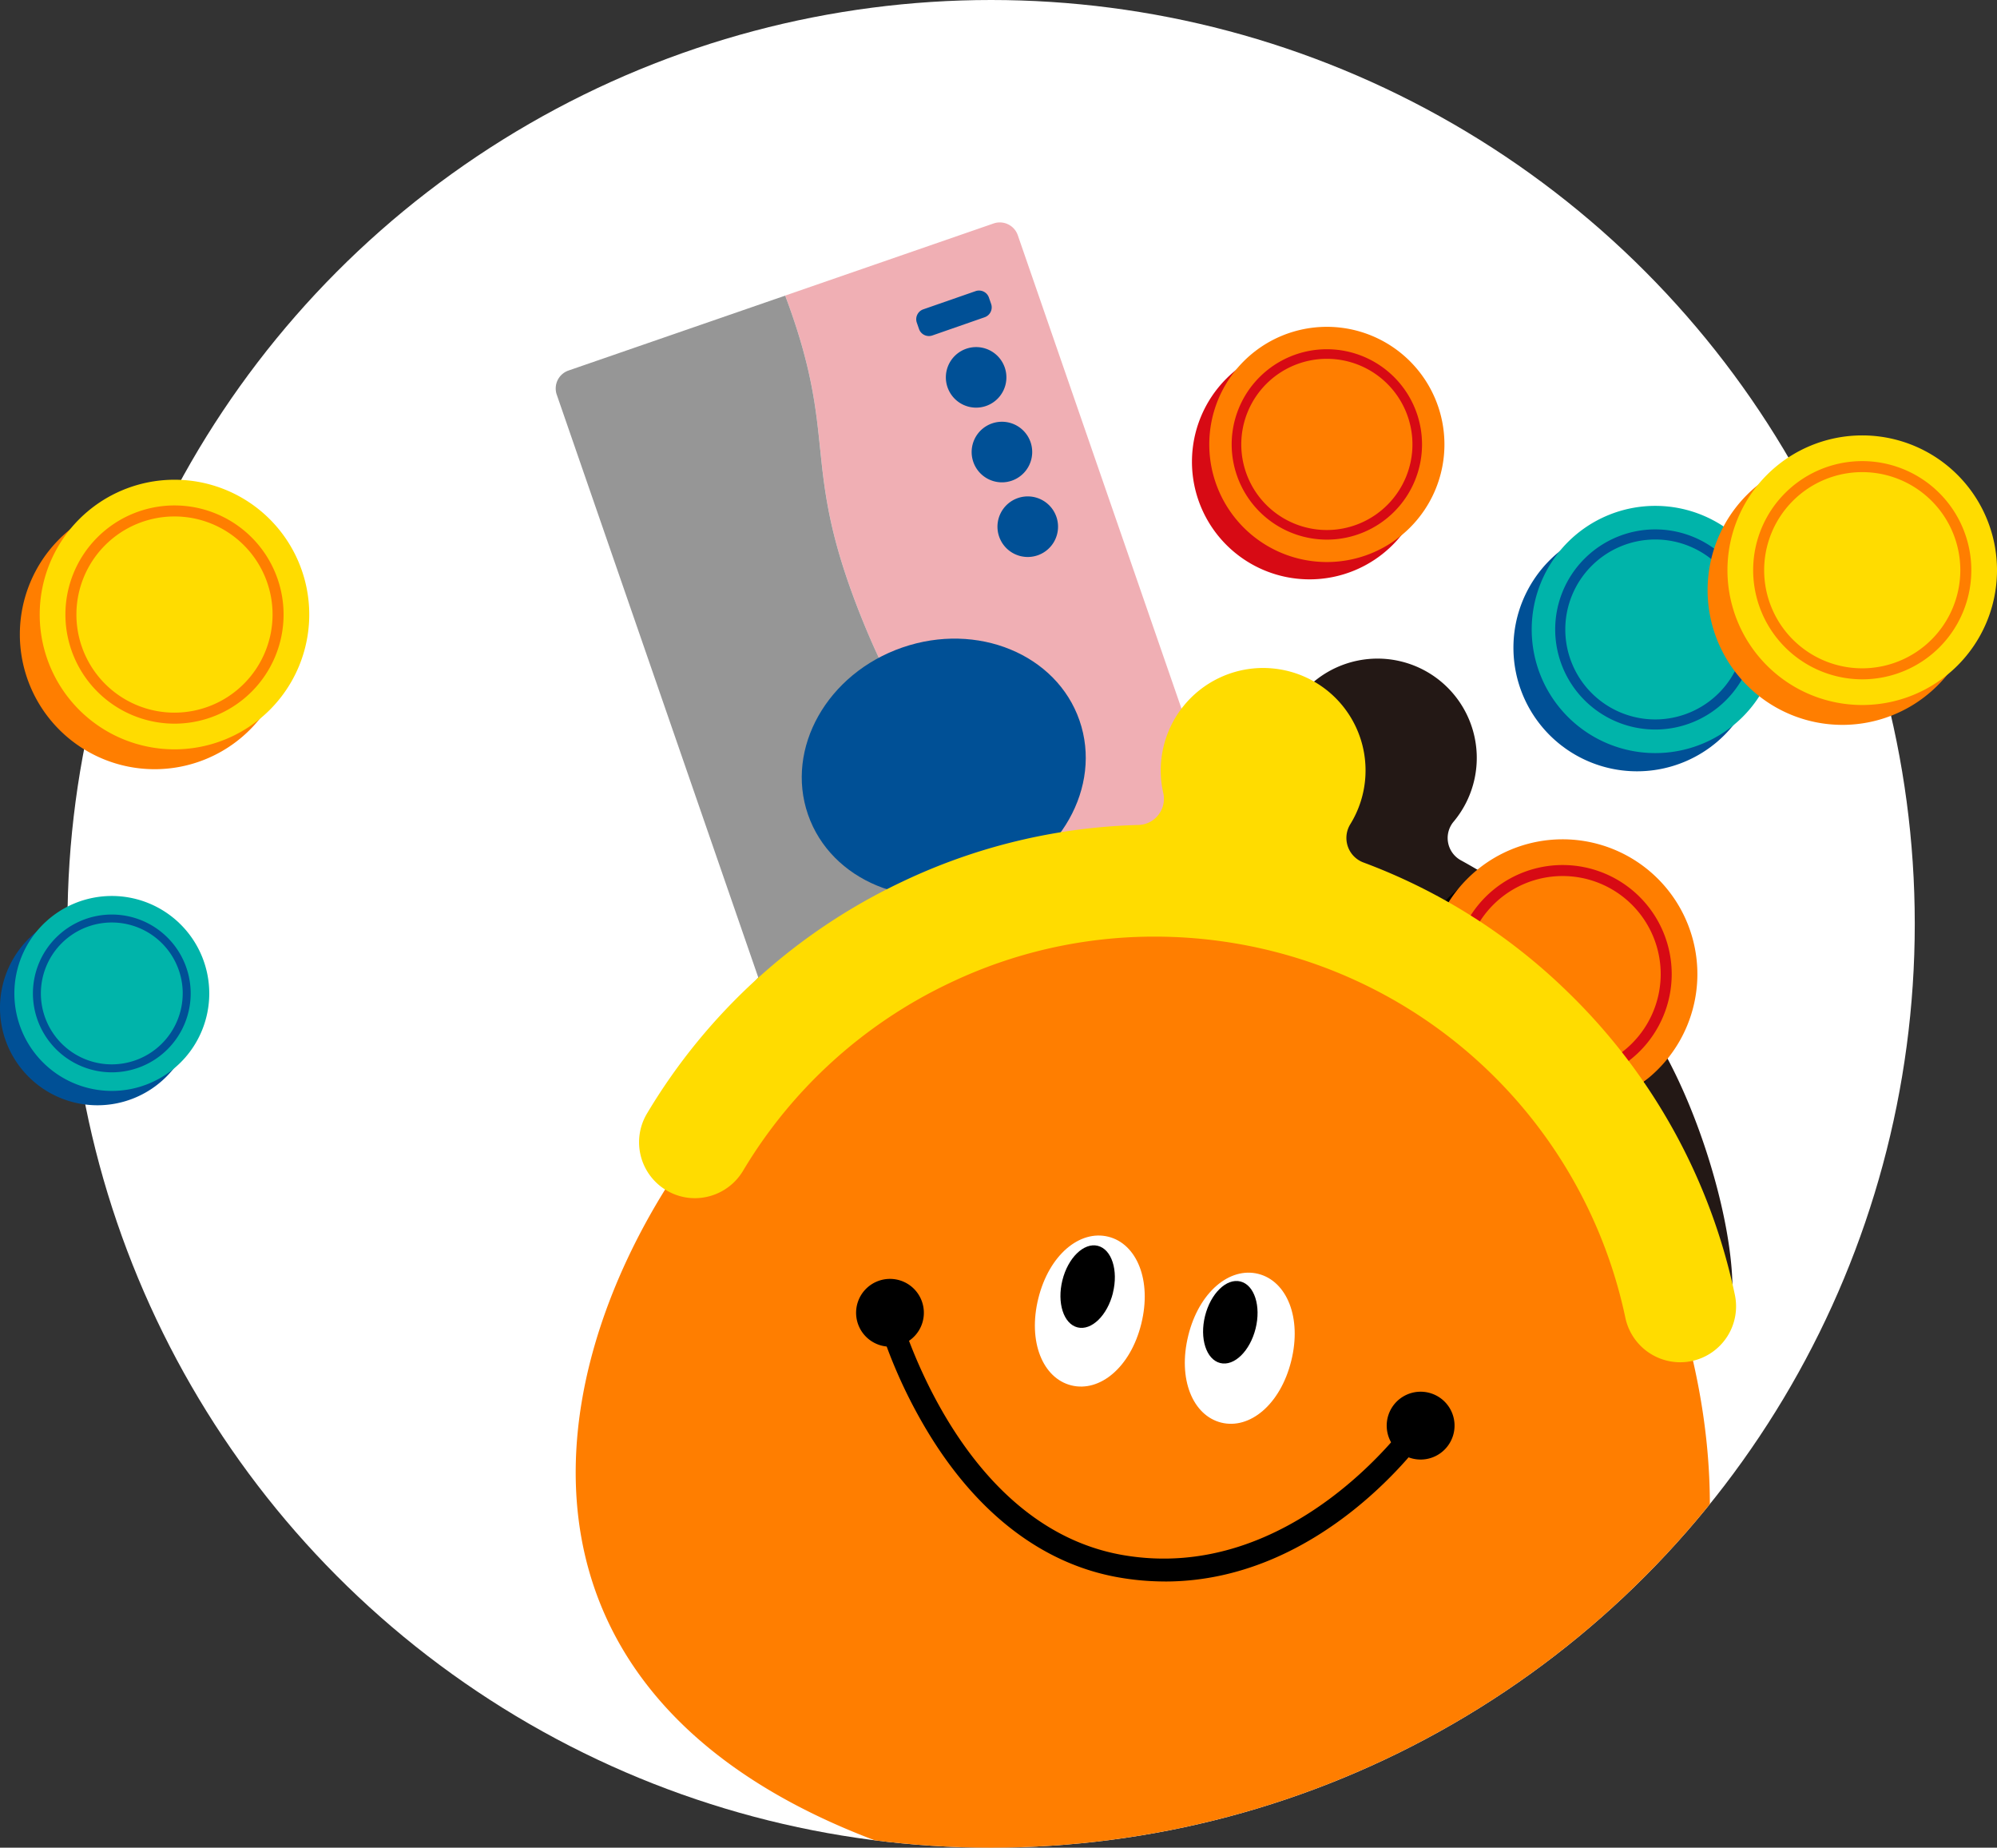 <svg xmlns="http://www.w3.org/2000/svg" width="151.345" height="140"><rect width="100%" height="100%" fill="#333333" stroke="none"/><defs><clipPath id="a"><circle data-name="楕円形 841" cx="70" cy="70" r="70" transform="translate(268.999 8430.148)" fill="#fff"/></clipPath><clipPath id="b"><path data-name="長方形 88729" fill="none" d="M0 0h109.231v127.784H0z"/></clipPath></defs><g data-name="グループ 172615"><g data-name="グループ 172486" transform="translate(-263.886 -8430.148)"><circle data-name="楕円形 810" cx="70" cy="70" r="70" transform="translate(268.999 8430.148)" fill="#fff"/><g data-name="マスクグループ 38690"><g data-name="グループ 172481" clip-path="url(#a)"><g data-name="グループ 172482"><g data-name="グループ 172485"><path data-name="パス 1316878" d="M387.385 8536.838c-1.908-.277 1.566-3.693 1.444-5.62a35.359 35.359 0 00-30.2-32.7 34.814 34.814 0 00-15.349 1.182 35.263 35.263 0 00-17.071 11.493 4.131 4.131 0 01-3.783 1.472 4.077 4.077 0 01-2-.879 4.115 4.115 0 01-.593-5.779 43.544 43.544 0 0138.8-15.782 1.925 1.925 0 002.144-2.064 7.531 7.531 0 018.577-8.034 7.711 7.711 0 011.219.281 7.525 7.525 0 013.475 12 1.926 1.926 0 00.551 2.925 42.945 42.945 0 0113.519 11.622c5.282 6.895 9.256 22.814 5.722 25.119-1.845 1.2-6.19-.824-6.916 0s2.63 5 1.536 5.072a7.341 7.341 0 01-1.075-.308" fill="#231815"/><path data-name="パス 1316879" d="M329.133 8476.848c4.809 12.052 8.228 10.693 13.034 22.752 4.646 11.654 1.609 13.318 5.742 24.309l15.948-5.517a1.44 1.44 0 00.887-1.826l-23.725-68.6a1.443 1.443 0 00-1.827-.888l-15.8 5.466c4.134 10.988 1.1 12.65 5.742 24.3" fill="#f0afb4"/><path data-name="パス 1316880" d="M342.168 8499.6c-4.808-12.059-8.226-10.7-13.034-22.752-4.646-11.654-1.609-13.316-5.742-24.3l-16.426 5.677a1.439 1.439 0 00-.887 1.825l23.726 68.6a1.441 1.441 0 001.826.887l16.278-5.629c-4.133-10.991-1.1-12.655-5.741-24.309" fill="#969696"/><path data-name="パス 1316881" d="M338.557 8497.4c-5.684 1.966-11.7-.512-13.437-5.535s1.462-10.687 7.146-12.654 11.7.515 13.434 5.536-1.46 10.689-7.143 12.653" fill="#005096"/><path data-name="パス 1316888" d="M363.13 8474.046a8.911 8.911 0 118.912-8.911 8.911 8.911 0 01-8.912 8.911" fill="#d70a14"/><path data-name="パス 1316889" d="M364.443 8472.734a8.911 8.911 0 118.911-8.912 8.91 8.91 0 01-8.911 8.912" fill="#ff7e00"/><path data-name="パス 1316890" d="M357.23 8463.822a7.213 7.213 0 117.213 7.214 7.221 7.221 0 01-7.213-7.214m13.7 0a6.486 6.486 0 10-6.485 6.486 6.492 6.492 0 006.485-6.486" fill="#d70a14"/><path data-name="パス 1316891" d="M380.805 8515.676a10.214 10.214 0 1110.214-10.214 10.213 10.213 0 01-10.214 10.214"/><path data-name="パス 1316892" d="M382.31 8514.171a10.214 10.214 0 1110.214-10.214 10.213 10.213 0 01-10.214 10.214" fill="#ff7e00"/><path data-name="パス 1316893" d="M374.044 8503.958a8.267 8.267 0 118.266 8.268 8.277 8.277 0 01-8.266-8.268m15.7 0a7.433 7.433 0 10-7.434 7.434 7.442 7.442 0 007.434-7.434" fill="#d70a14"/><path data-name="長方形 88727" d="M333.857 8453.587l3.967-1.38a.792.792 0 011.008.487l.167.48a.795.795 0 01-.49 1.012l-3.963 1.38a.795.795 0 01-1.012-.49l-.166-.478a.794.794 0 01.489-1.011z" fill="#005096"/><path data-name="パス 1316894" d="M338.611 8460.91a2.294 2.294 0 111.42-2.919 2.294 2.294 0 01-1.42 2.919" fill="#005096"/><path data-name="パス 1316895" d="M340.568 8466.569a2.295 2.295 0 111.42-2.919 2.3 2.3 0 01-1.42 2.919" fill="#005096"/><path data-name="パス 1316896" d="M342.525 8472.225a2.295 2.295 0 111.419-2.92 2.294 2.294 0 01-1.419 2.92" fill="#005096"/></g></g><g data-name="グループ 172484"><g data-name="グループ 172483" clip-path="url(#b)" transform="translate(306 8447)"><path data-name="パス 1316897" d="M77.617 67.167C93.336 88.316 96.4 136.039 39.45 126.552S.869 72.913 22.594 58a41.663 41.663 0 0129.378-6.625 41.664 41.664 0 0125.645 15.792" fill="#ff7e00"/><path data-name="パス 1316898" d="M85.211 86.368a4.255 4.255 0 01-4.143-3.362 36.4 36.4 0 00-29.636-28.389 36.71 36.71 0 00-6.033-.5 35.925 35.925 0 00-15.492 3.492 36.364 36.364 0 00-15.714 14.26 4.26 4.26 0 01-3.642 2.066 4.361 4.361 0 01-.694-.057 4.241 4.241 0 01-2.94-6.354A44.8 44.8 0 0126.28 49.947a44.331 44.331 0 0117.884-4.29 1.983 1.983 0 001.881-2.424 7.764 7.764 0 017.555-9.472 7.941 7.941 0 011.286.106A7.761 7.761 0 0160.219 45.6a1.984 1.984 0 001 2.9 44.276 44.276 0 0115.524 9.854 44.794 44.794 0 0112.621 22.9 4.235 4.235 0 01-3.269 5.022 4.269 4.269 0 01-.88.092" fill="#ffdc00"/><path data-name="パス 1316899" d="M44.379 83.455c-.82 3.307-3.145 5.2-5.3 4.665s-3.32-3.3-2.5-6.6 3.146-5.2 5.3-4.666 3.318 3.3 2.5 6.6" fill="#fff"/><path data-name="パス 1316900" d="M42.233 81.11c-.423 1.707-1.624 2.878-2.683 2.616s-1.571-1.861-1.15-3.566 1.627-2.879 2.683-2.615 1.569 1.86 1.146 3.565"/><path data-name="パス 1316901" d="M47.942 84.341c-.82 3.307.348 6.066 2.5 6.6s4.475-1.363 5.3-4.667-.347-6.066-2.5-6.605-4.479 1.362-5.3 4.668" fill="#fff"/><path data-name="パス 1316902" d="M49.211 82.86c-.422 1.705.09 3.3 1.15 3.566s2.256-.908 2.682-2.612-.092-3.305-1.15-3.568-2.257.909-2.682 2.614"/><path data-name="パス 1316903" d="M27.757 83.47a2.568 2.568 0 11-1.573-3.275 2.569 2.569 0 011.573 3.275"/><path data-name="パス 1316904" d="M67.976 92.015a2.57 2.57 0 11-1.576-3.271 2.568 2.568 0 011.577 3.271"/><path data-name="パス 1316905" d="M46.179 102.978a20.373 20.373 0 01-3.52-.31c-5.765-1.01-10.8-4.883-14.568-11.2a38.069 38.069 0 01-3.964-9.251.863.863 0 111.673-.417c.042.169 4.4 16.934 17.156 19.171 12.851 2.245 21.633-10.084 21.72-10.21a.863.863 0 011.415.987c-.347.5-7.975 11.232-19.913 11.232"/></g></g></g></g><path data-name="パス 1316906" d="M387.949 8488.59a9.366 9.366 0 119.366-9.366 9.366 9.366 0 01-9.366 9.366" fill="#005096"/><path data-name="パス 1316912" d="M271.271 8513.895a7.385 7.385 0 117.385-7.385 7.385 7.385 0 01-7.385 7.385" fill="#005096"/><path data-name="パス 1316907" d="M389.329 8487.21a9.366 9.366 0 119.371-9.367 9.366 9.366 0 01-9.367 9.367" fill="#00b4aa"/><path data-name="パス 1316913" d="M272.359 8512.807a7.385 7.385 0 117.386-7.386 7.385 7.385 0 01-7.386 7.386" fill="#00b4aa"/><path data-name="パス 1316908" d="M381.748 8477.843a7.582 7.582 0 117.581 7.582 7.59 7.59 0 01-7.581-7.582m14.4 0a6.817 6.817 0 10-6.817 6.817 6.824 6.824 0 006.817-6.817" fill="#005096"/><path data-name="パス 1316914" d="M266.381 8505.421a5.978 5.978 0 115.978 5.978 5.984 5.984 0 01-5.978-5.978m11.353 0a5.375 5.375 0 10-5.375 5.375 5.381 5.381 0 005.374-5.375" fill="#005096"/><path data-name="パス 1316909" d="M403.512 8485.072a10.214 10.214 0 1110.214-10.214 10.213 10.213 0 01-10.214 10.214" fill="#ff7e00"/><path data-name="パス 1316915" d="M275.604 8488.431a10.214 10.214 0 1110.214-10.214 10.213 10.213 0 01-10.214 10.214" fill="#ff7e00"/><path data-name="パス 1316910" d="M405.017 8483.567a10.214 10.214 0 1110.214-10.214 10.213 10.213 0 01-10.214 10.214" fill="#ffdc00"/><path data-name="パス 1316916" d="M277.109 8486.926a10.214 10.214 0 1110.214-10.214 10.213 10.213 0 01-10.214 10.214" fill="#ffdc00"/><path data-name="パス 1316911" d="M396.751 8473.353a8.267 8.267 0 118.266 8.268 8.277 8.277 0 01-8.266-8.268m15.7 0a7.433 7.433 0 10-7.434 7.434 7.442 7.442 0 007.434-7.434" fill="#ff7e00"/><path data-name="パス 1316917" d="M268.843 8476.712a8.267 8.267 0 118.266 8.268 8.277 8.277 0 01-8.266-8.268m15.7 0a7.433 7.433 0 10-7.434 7.434 7.442 7.442 0 007.434-7.434" fill="#ff7e00"/></g></g></svg>